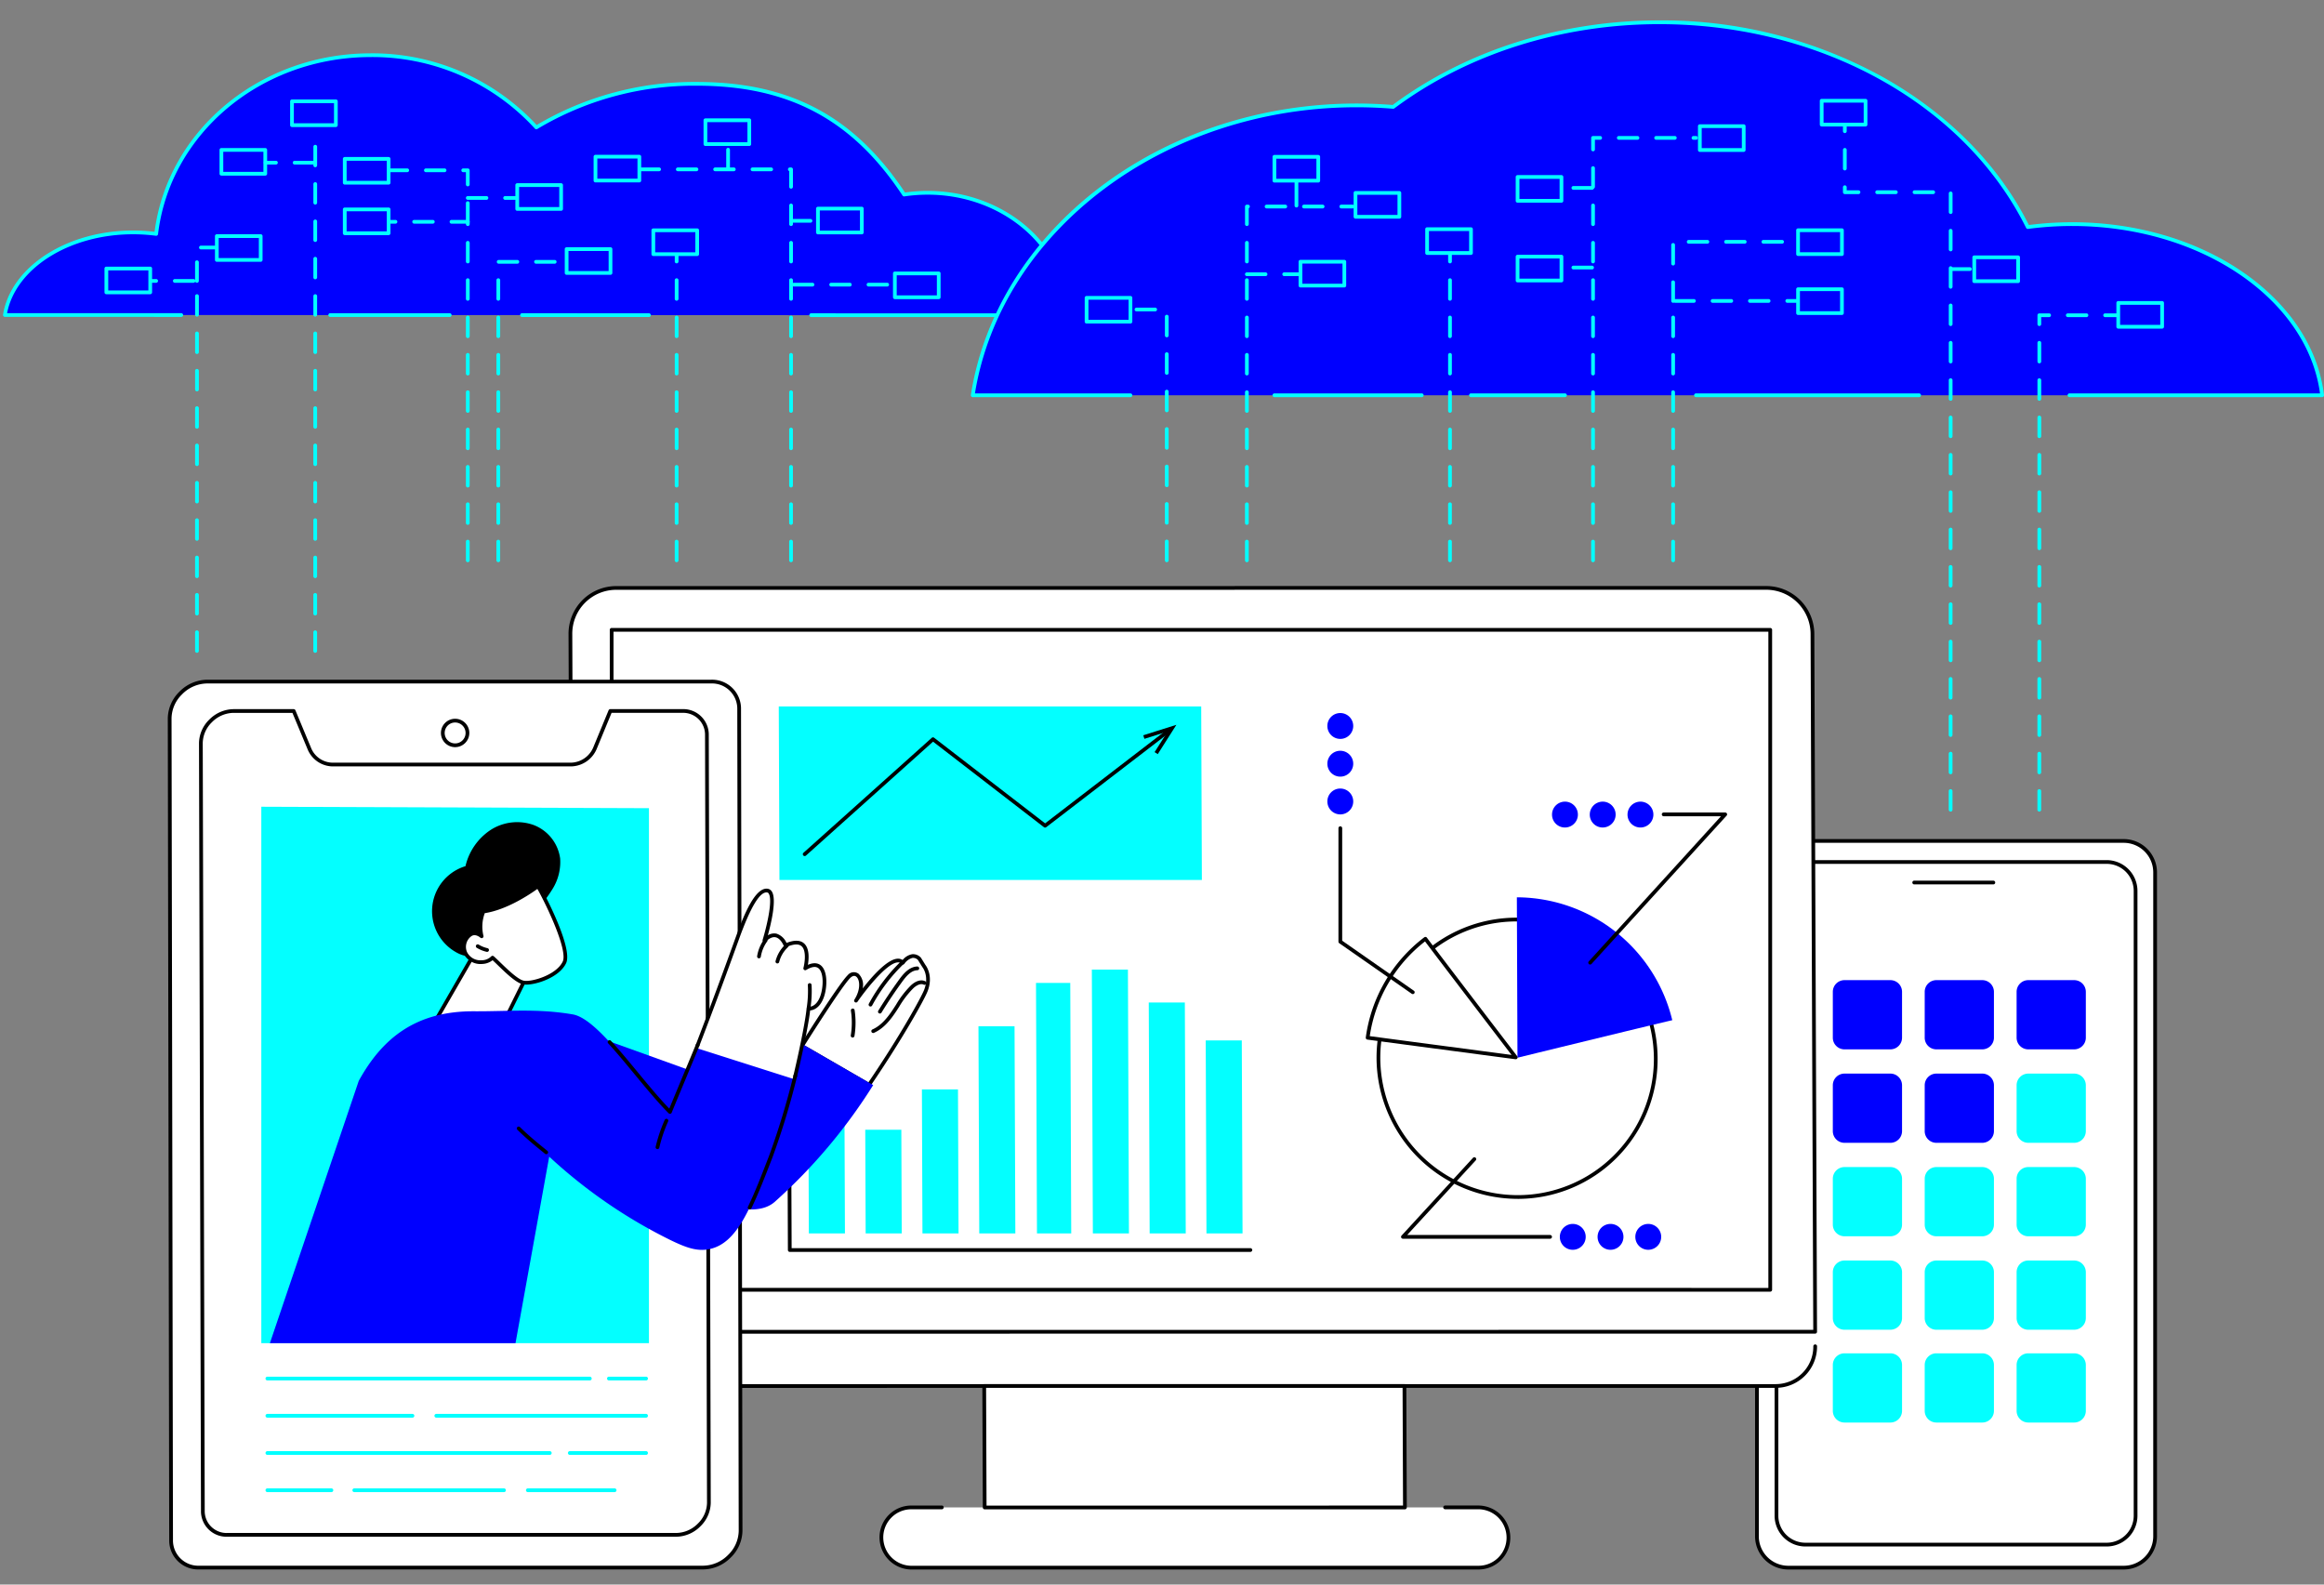 <svg xmlns="http://www.w3.org/2000/svg" xmlns:xlink="http://www.w3.org/1999/xlink" width="660" height="450" viewBox="0 0 660 450"><rect x="0" y="0" width="660" height="450" fill="#808080" stroke="none"/><defs><clipPath id="a"><rect width="659.143" height="439.931" fill="none"/></clipPath><clipPath id="c"><rect width="660" height="450"/></clipPath></defs><g id="b" clip-path="url(#c)"><g transform="translate(0.857 5.794)"><g clip-path="url(#a)"><path d="M948.121,645.758h95.25a8.941,8.941,0,0,0,8.916-8.915V448.3a8.941,8.941,0,0,0-8.916-8.915h-95.25a8.941,8.941,0,0,0-8.915,8.915v188.54a8.941,8.941,0,0,0,8.915,8.915" transform="translate(-441.103 -206.36)" fill="#fff"/><path d="M1042.9,645.818h-95.25a9.456,9.456,0,0,1-9.445-9.445V447.832a9.456,9.456,0,0,1,9.445-9.445h95.25a9.457,9.457,0,0,1,9.446,9.445v188.54a9.456,9.456,0,0,1-9.446,9.445m-95.25-206.37a8.394,8.394,0,0,0-8.385,8.385v188.54a8.394,8.394,0,0,0,8.385,8.385h95.25a8.394,8.394,0,0,0,8.385-8.385V447.832a8.394,8.394,0,0,0-8.385-8.385Z" transform="translate(-440.634 -205.891)"/><path d="M957.872,644.5h85.575a8.23,8.23,0,0,0,8.205-8.206V458.857a8.23,8.23,0,0,0-8.205-8.206H957.872a8.23,8.23,0,0,0-8.206,8.206V636.3a8.23,8.23,0,0,0,8.206,8.206" transform="translate(-446.015 -211.651)" fill="#fff"/><path d="M1042.977,644.565H957.4a8.745,8.745,0,0,1-8.736-8.735V458.387a8.746,8.746,0,0,1,8.736-8.736h85.575a8.746,8.746,0,0,1,8.736,8.736V635.83a8.746,8.746,0,0,1-8.736,8.735M957.4,450.712a7.684,7.684,0,0,0-7.675,7.675V635.83A7.684,7.684,0,0,0,957.4,643.5h85.575a7.684,7.684,0,0,0,7.675-7.675V458.387a7.684,7.684,0,0,0-7.675-7.675Z" transform="translate(-445.546 -211.181)"/><path d="M1045.426,461.708h-22.474a.53.53,0,1,1,0-1.061h22.474a.53.53,0,0,1,0,1.061" transform="translate(-480.186 -216.345)"/><path d="M996.188,533.576H983.144a3.318,3.318,0,0,1-3.308-3.308V517.224a3.318,3.318,0,0,1,3.308-3.308h13.044a3.317,3.317,0,0,1,3.308,3.308v13.044a3.318,3.318,0,0,1-3.308,3.308" transform="translate(-460.185 -241.363)" fill="blue"/><path d="M1045.392,533.576h-13.044a3.318,3.318,0,0,1-3.308-3.308V517.224a3.318,3.318,0,0,1,3.308-3.308h13.044a3.318,3.318,0,0,1,3.308,3.308v13.044a3.318,3.318,0,0,1-3.308,3.308" transform="translate(-483.294 -241.363)" fill="blue"/><path d="M1094.6,533.576h-13.044a3.318,3.318,0,0,1-3.308-3.308V517.224a3.318,3.318,0,0,1,3.308-3.308H1094.6a3.318,3.318,0,0,1,3.308,3.308v13.044a3.318,3.318,0,0,1-3.308,3.308" transform="translate(-506.403 -241.363)" fill="blue"/><path d="M996.188,583.622H983.144a3.318,3.318,0,0,1-3.308-3.308V567.27a3.318,3.318,0,0,1,3.308-3.308h13.044a3.317,3.317,0,0,1,3.308,3.308v13.044a3.317,3.317,0,0,1-3.308,3.308" transform="translate(-460.185 -264.868)" fill="blue"/><path d="M1045.392,583.622h-13.044a3.318,3.318,0,0,1-3.308-3.308V567.27a3.318,3.318,0,0,1,3.308-3.308h13.044a3.318,3.318,0,0,1,3.308,3.308v13.044a3.318,3.318,0,0,1-3.308,3.308" transform="translate(-483.294 -264.868)" fill="blue"/><path d="M1094.6,583.622h-13.044a3.318,3.318,0,0,1-3.308-3.308V567.27a3.318,3.318,0,0,1,3.308-3.308H1094.6a3.318,3.318,0,0,1,3.308,3.308v13.044a3.318,3.318,0,0,1-3.308,3.308" transform="translate(-506.403 -264.868)" fill="#03ffff"/><path d="M996.188,633.667H983.144a3.318,3.318,0,0,1-3.308-3.308V617.315a3.318,3.318,0,0,1,3.308-3.308h13.044a3.317,3.317,0,0,1,3.308,3.308v13.044a3.318,3.318,0,0,1-3.308,3.308" transform="translate(-460.185 -288.372)" fill="#03ffff"/><path d="M1045.392,633.667h-13.044a3.318,3.318,0,0,1-3.308-3.308V617.315a3.318,3.318,0,0,1,3.308-3.308h13.044a3.318,3.318,0,0,1,3.308,3.308v13.044a3.318,3.318,0,0,1-3.308,3.308" transform="translate(-483.294 -288.372)" fill="#03ffff"/><path d="M1094.6,633.667h-13.044a3.318,3.318,0,0,1-3.308-3.308V617.315a3.318,3.318,0,0,1,3.308-3.308H1094.6a3.318,3.318,0,0,1,3.308,3.308v13.044a3.318,3.318,0,0,1-3.308,3.308" transform="translate(-506.403 -288.372)" fill="#03ffff"/><path d="M996.188,683.713H983.144a3.318,3.318,0,0,1-3.308-3.308V667.361a3.318,3.318,0,0,1,3.308-3.308h13.044a3.317,3.317,0,0,1,3.308,3.308V680.4a3.317,3.317,0,0,1-3.308,3.308" transform="translate(-460.185 -311.876)" fill="#03ffff"/><path d="M1045.392,683.713h-13.044a3.318,3.318,0,0,1-3.308-3.308V667.361a3.318,3.318,0,0,1,3.308-3.308h13.044a3.318,3.318,0,0,1,3.308,3.308V680.4a3.318,3.318,0,0,1-3.308,3.308" transform="translate(-483.294 -311.876)" fill="#03ffff"/><path d="M1094.6,683.713h-13.044a3.318,3.318,0,0,1-3.308-3.308V667.361a3.318,3.318,0,0,1,3.308-3.308H1094.6a3.318,3.318,0,0,1,3.308,3.308V680.4a3.318,3.318,0,0,1-3.308,3.308" transform="translate(-506.403 -311.876)" fill="#03ffff"/><path d="M996.188,733.4H983.144a3.318,3.318,0,0,1-3.308-3.308V717.049a3.318,3.318,0,0,1,3.308-3.308h13.044a3.317,3.317,0,0,1,3.308,3.308v13.044a3.317,3.317,0,0,1-3.308,3.308" transform="translate(-460.185 -335.212)" fill="#03ffff"/><path d="M1045.392,733.4h-13.044a3.318,3.318,0,0,1-3.308-3.308V717.049a3.318,3.318,0,0,1,3.308-3.308h13.044a3.318,3.318,0,0,1,3.308,3.308v13.044a3.318,3.318,0,0,1-3.308,3.308" transform="translate(-483.294 -335.212)" fill="#03ffff"/><path d="M1094.6,733.4h-13.044a3.318,3.318,0,0,1-3.308-3.308V717.049a3.318,3.318,0,0,1,3.308-3.308H1094.6a3.318,3.318,0,0,1,3.308,3.308v13.044a3.318,3.318,0,0,1-3.308,3.308" transform="translate(-506.403 -335.212)" fill="#03ffff"/><path d="M307.1,712.6c1.235,1.621,3.153,5.008,9.354,5.008l330.281-.015a11.2,11.2,0,0,0,11.183-11.273l-.016-4.131-352.734.016s-.827,6.775,1.933,10.4" transform="translate(-143.269 -329.788)" fill="#fff"/><path d="M316.1,721.329a11.845,11.845,0,0,1-11.8-11.8.53.53,0,0,1,.528-.532h0a.53.53,0,0,1,.53.528,10.783,10.783,0,0,0,10.74,10.743l330.281-.015a10.667,10.667,0,0,0,10.653-10.741.53.53,0,0,1,.528-.532h0a.531.531,0,0,1,.53.528,11.728,11.728,0,0,1-11.713,11.805Z" transform="translate(-142.917 -332.976)"/><path d="M657.326,515.119l-352.734.016-.766-198.176a13,13,0,0,1,13-13.07l326.636-.015a13.119,13.119,0,0,1,13.1,13.069Z" transform="translate(-142.693 -142.716)" fill="#fff"/><path d="M304.123,515.2a.53.53,0,0,1-.53-.528l-.766-198.176a13.529,13.529,0,0,1,13.528-13.6l326.636-.015a13.665,13.665,0,0,1,13.629,13.6l.766,198.176a.531.531,0,0,1-.53.532ZM642.991,303.936l-326.636.015a12.468,12.468,0,0,0-12.467,12.537l.764,197.647,351.673-.016-.764-197.643a12.6,12.6,0,0,0-12.569-12.541" transform="translate(-142.224 -142.247)"/><path d="M654.476,513.816H325.447a.53.53,0,0,1-.53-.53V325.864a.53.53,0,0,1,.53-.53H654.476a.53.53,0,0,1,.53.53V513.286a.53.53,0,0,1-.53.53m-328.5-1.061H653.946V326.394H325.978Z" transform="translate(-152.599 -152.795)"/><path d="M487.524,796.247h-8.656a8.556,8.556,0,0,0,.066,17.111l160.991-.007a8.556,8.556,0,0,0-.066-17.111h-9.408Z" transform="translate(-220.906 -373.958)" fill="#fff"/><path d="M478.464,813.419a9.129,9.129,0,0,1-9.106-9.083,9.04,9.04,0,0,1,9.039-9.089h8.656a.53.53,0,1,1,0,1.061H478.4a7.98,7.98,0,0,0-7.979,8.024,8.066,8.066,0,0,0,8.045,8.027l160.991-.007a7.979,7.979,0,0,0,7.979-8.024,8.067,8.067,0,0,0-8.045-8.027h-9.408a.53.53,0,0,1,0-1.061h9.408a9.129,9.129,0,0,1,9.105,9.083,9.039,9.039,0,0,1-9.039,9.089Z" transform="translate(-220.437 -373.488)"/><path d="M644.762,731.245l.133,34.491-119.344.005-.132-34.491Z" transform="translate(-246.766 -343.433)" fill="#fff"/><path d="M525.081,765.8a.53.53,0,0,1-.53-.528l-.132-34.492a.53.53,0,0,1,.53-.532l119.343-.005a.53.53,0,0,1,.53.528l.132,34.492a.531.531,0,0,1-.53.532Zm.4-34.491.128,33.431,118.283-.006-.128-33.43Z" transform="translate(-246.296 -342.963)"/><path d="M815.27,520.867a39.379,39.379,0,1,1-39.532-39.393,39.206,39.206,0,0,1,39.532,39.393" transform="translate(-345.906 -226.127)" fill="#fff"/><path d="M775.573,560.324A40.147,40.147,0,0,1,735.511,520.4a39.737,39.737,0,0,1,39.758-39.929A40.145,40.145,0,0,1,815.33,520.4a39.737,39.737,0,0,1-39.757,39.929m-.3-78.79h0a38.677,38.677,0,0,0-38.7,38.864,39.084,39.084,0,0,0,39,38.865,38.677,38.677,0,0,0,38.7-38.864,39.084,39.084,0,0,0-39-38.865" transform="translate(-345.436 -225.657)"/><path d="M854.781,504.464a45.583,45.583,0,0,0-44.138-34.9l.176,45.555s36.633-8.962,43.962-10.656" transform="translate(-380.723 -220.534)" fill="blue"/><path d="M747.142,491.775a42.2,42.2,0,0,0-16.405,28.1c10.31,1.379,42.065,5.576,42.065,5.576s-21.452-28.029-25.66-33.674" transform="translate(-343.194 -230.965)" fill="#fff"/><path d="M772.333,525.51a.5.5,0,0,1-.069,0s-31.755-4.2-42.067-5.576a.53.53,0,0,1-.455-.6,42.948,42.948,0,0,1,16.612-28.452.53.53,0,0,1,.744.107c4.157,5.578,25.442,33.389,25.656,33.669a.53.53,0,0,1-.421.853m-41.466-6.561c9.51,1.27,34.372,4.558,40.268,5.337-3.789-4.952-20.278-26.512-24.567-32.235a41.9,41.9,0,0,0-15.7,26.9" transform="translate(-342.725 -230.495)"/><path d="M874.083,648.123a3.673,3.673,0,1,1,3.688,3.674,3.657,3.657,0,0,1-3.687-3.674" transform="translate(-410.518 -302.668)" fill="blue"/><path d="M853.871,648.124a3.673,3.673,0,1,1,3.688,3.674,3.657,3.657,0,0,1-3.687-3.674" transform="translate(-401.025 -302.669)" fill="blue"/><path d="M833.659,648.125a3.673,3.673,0,1,1,3.687,3.674,3.657,3.657,0,0,1-3.687-3.674" transform="translate(-391.532 -302.669)" fill="blue"/><path d="M749.166,631.906a.53.53,0,0,1-.39-.889l20.267-22.061a.531.531,0,1,1,.781.718l-19.451,21.172,40.585,0a.53.53,0,1,1,0,1.061Z" transform="translate(-351.601 -285.918)"/><path d="M420.563,589.456a.53.53,0,0,1-.53-.528l-.3-77.97a.531.531,0,0,1,.528-.532h0a.53.53,0,0,1,.53.528l.3,77.442,130.276-.006a.53.53,0,0,1,0,1.061Z" transform="translate(-197.129 -239.724)"/><path d="M441.579,601.019H431.331l-.212-54.807h10.248Z" transform="translate(-202.478 -256.531)" fill="#03ffff"/><path d="M472.081,623.475H461.833l-.114-29.448h10.248Z" transform="translate(-216.849 -278.988)" fill="#03ffff"/><path d="M502.458,613.325H492.21l-.158-40.907H502.3Z" transform="translate(-231.095 -268.839)" fill="#03ffff"/><path d="M532.812,597.45H522.564l-.228-58.832h10.248Z" transform="translate(-245.318 -252.965)" fill="#03ffff"/><path d="M563.156,586.549h-9.731l-.275-71.141h9.731Z" transform="translate(-259.79 -242.065)" fill="#03ffff"/><path d="M593.588,583.2H583.341l-.29-74.917H593.3Z" transform="translate(-273.833 -238.719)" fill="#03ffff"/><path d="M624.036,591.466H613.788l-.254-65.585h10.248Z" transform="translate(-288.15 -246.983)" fill="#03ffff"/><path d="M654.489,601.009H644.241L644.03,546.2h10.247Z" transform="translate(-302.472 -256.526)" fill="#03ffff"/><path d="M535.565,416.64l-119.97.006-.19-49.283,119.97-.006Z" transform="translate(-195.097 -172.531)" fill="#03ffff"/><path d="M428.817,415.616a.53.53,0,0,1-.354-.925L464.9,382.043a.531.531,0,0,1,.678-.025l31.514,24.31,34.593-26.578a.53.53,0,0,1,.646.841L497.41,407.418a.529.529,0,0,1-.647,0l-31.488-24.29-36.1,32.353a.527.527,0,0,1-.354.135" transform="translate(-201.147 -178.3)"/><path d="M614.714,385.519l-.9-.57,3.73-5.862-6.625,2.093-.32-1.011,9.4-2.971Z" transform="translate(-286.773 -177.153)"/><path d="M736.214,479.2a.527.527,0,0,1-.3-.1l-20.582-14.353a.532.532,0,0,1-.227-.435V432.086a.53.53,0,0,1,1.061,0v31.95l20.355,14.2a.53.53,0,0,1-.3.965" transform="translate(-335.851 -202.682)"/><path d="M712.847,411.318a3.673,3.673,0,1,1-3.674,3.687,3.656,3.656,0,0,1,3.674-3.687" transform="translate(-333.067 -193.178)" fill="blue"/><path d="M712.846,391.1a3.673,3.673,0,1,1-3.674,3.688,3.657,3.657,0,0,1,3.674-3.688" transform="translate(-333.066 -183.684)" fill="blue"/><path d="M712.845,370.893a3.673,3.673,0,1,1-3.674,3.688,3.657,3.657,0,0,1,3.674-3.687" transform="translate(-333.066 -174.192)" fill="blue"/><path d="M849.42,467.327a.53.53,0,0,1-.392-.887l37.55-41.222H870.3a.53.53,0,1,1,0-1.061h17.482a.53.53,0,0,1,.392.887l-38.359,42.109a.528.528,0,0,1-.392.173" transform="translate(-398.685 -199.208)"/><path d="M869.9,422a3.673,3.673,0,1,1,3.688,3.674A3.657,3.657,0,0,1,869.9,422" transform="translate(-408.553 -196.467)" fill="blue"/><path d="M849.688,422a3.673,3.673,0,1,1,3.688,3.674A3.657,3.657,0,0,1,849.688,422" transform="translate(-399.06 -196.468)" fill="blue"/><path d="M829.476,422a3.673,3.673,0,1,1,3.688,3.674A3.657,3.657,0,0,1,829.476,422" transform="translate(-389.568 -196.468)" fill="blue"/><path d="M229.978,92.461l72.686.016-.234-.113h.215c0-19.141-17.733-34.657-39.608-34.657a45.45,45.45,0,0,0-6.662.5c-14.9-22.562-33.764-31.446-58.965-31.446a87.532,87.532,0,0,0-45.487,12.38,63.014,63.014,0,0,0-47.04-20.51c-31.534,0-57.5,22.2-60.914,50.752a50.579,50.579,0,0,0-6.541-.429C18.637,68.952,3.136,79.243,1,92.408l50.1.012Z" transform="translate(-0.47 -8.749)" fill="blue"/><path d="M302.195,92.538l-72.686-.016a.53.53,0,0,1,0-1.061l72.124.016.01-.008c-.26-18.623-17.689-33.7-39.075-33.7a45.121,45.121,0,0,0-6.584.492.53.53,0,0,1-.52-.232c-14.258-21.583-32.307-31.208-58.523-31.208a86.81,86.81,0,0,0-45.211,12.3.531.531,0,0,1-.67-.1A62.521,62.521,0,0,0,104.415,18.69c-31,0-56.962,21.618-60.387,50.285a.531.531,0,0,1-.6.463,50.337,50.337,0,0,0-6.473-.424c-18.053,0-33.293,9.584-35.8,22.4l49.464.011a.53.53,0,1,1,0,1.061L.53,92.469a.531.531,0,0,1-.523-.615c2.211-13.626,18.1-23.9,36.953-23.9a51.339,51.339,0,0,1,6.08.367c3.742-28.937,30.027-50.69,61.374-50.69a63.618,63.618,0,0,1,47.14,20.359,87.939,87.939,0,0,1,45.386-12.23c26.5,0,44.775,9.688,59.221,31.4a46.03,46.03,0,0,1,6.4-.456c22.123,0,40.123,15.771,40.139,35.162a.53.53,0,0,1-.512.67" transform="translate(0 -8.28)" fill="#03ffff"/><path d="M208.677,157.853l-33.942-.008a.53.53,0,0,1,0-1.061l33.942.008a.53.53,0,0,1,0,1.061" transform="translate(-81.816 -73.634)" fill="#03ffff"/><path d="M313.493,157.877l-36.049-.008a.53.53,0,0,1,0-1.061l36.049.008a.53.53,0,1,1,0,1.061" transform="translate(-130.054 -73.646)" fill="#03ffff"/><path d="M383.624,190.84a.531.531,0,0,1-.53-.53v-5.3a.53.53,0,1,1,1.061,0v5.3a.53.53,0,0,1-.53.53m0-10.607a.531.531,0,0,1-.53-.53v-5.3a.53.53,0,1,1,1.061,0v5.3a.53.53,0,0,1-.53.53m0-10.607a.531.531,0,0,1-.53-.53v-5.3a.53.53,0,1,1,1.061,0v5.3a.53.53,0,0,1-.53.53m0-10.607a.531.531,0,0,1-.53-.53v-5.3a.53.53,0,1,1,1.061,0v5.3a.53.53,0,0,1-.53.53m0-10.607a.531.531,0,0,1-.53-.53v-5.3a.53.53,0,1,1,1.061,0v5.3a.53.53,0,0,1-.53.53m0-10.607a.531.531,0,0,1-.53-.53v-5.3a.53.53,0,1,1,1.061,0v5.3a.53.53,0,0,1-.53.53m0-10.607a.531.531,0,0,1-.53-.53v-5.3a.53.53,0,1,1,1.061,0v5.3a.53.53,0,0,1-.53.53m0-10.607a.531.531,0,0,1-.53-.53v-5.3a.53.53,0,1,1,1.061,0v5.3a.53.53,0,0,1-.53.53m0-10.607a.531.531,0,0,1-.53-.53v-5.3a.53.53,0,1,1,1.061,0v5.3a.53.53,0,0,1-.53.53m0-10.607a.531.531,0,0,1-.53-.53v-5.3a.53.53,0,1,1,1.061,0v5.3a.53.53,0,0,1-.53.53m0-10.607a.531.531,0,0,1-.53-.53V79.782a.53.53,0,0,1,.183-1.028h.347a.53.53,0,0,1,.53.53V84.24a.53.53,0,0,1-.53.53m-5.651-4.956h-5.3a.53.53,0,0,1,0-1.061h5.3a.53.53,0,0,1,0,1.061m-10.607,0h-5.3a.53.53,0,0,1,0-1.061h5.3a.53.53,0,1,1,0,1.061m-10.607,0h-5.3a.53.53,0,0,1,0-1.061h5.3a.53.53,0,0,1,0,1.061m-10.607,0h-5.3a.53.53,0,1,1,0-1.061h5.3a.53.53,0,0,1,0,1.061" transform="translate(-159.833 -36.987)" fill="#03ffff"/><path d="M449.506,141.554h-5.3a.53.53,0,0,1,0-1.061h5.3a.53.53,0,0,1,0,1.061m-10.607,0h-5.3a.53.53,0,0,1,0-1.061h5.3a.53.53,0,1,1,0,1.061m-10.607,0h-5.3a.53.53,0,1,1,0-1.061h5.3a.53.53,0,0,1,0,1.061" transform="translate(-198.41 -65.983)" fill="#03ffff"/><path d="M360.228,212.424a.53.53,0,0,1-.53-.53v-5.3a.53.53,0,1,1,1.061,0v5.3a.53.53,0,0,1-.53.53m0-10.607a.53.53,0,0,1-.53-.53v-5.3a.53.53,0,1,1,1.061,0v5.3a.53.53,0,0,1-.53.53m0-10.607a.53.53,0,0,1-.53-.53v-5.3a.53.53,0,1,1,1.061,0v5.3a.53.53,0,0,1-.53.53m0-10.607a.53.53,0,0,1-.53-.53v-5.3a.53.53,0,0,1,1.061,0v5.3a.53.53,0,0,1-.53.53m0-10.607a.53.53,0,0,1-.53-.53v-5.3a.53.53,0,0,1,1.061,0v5.3a.53.53,0,0,1-.53.53m0-10.607a.53.53,0,0,1-.53-.53v-5.3a.53.53,0,1,1,1.061,0v5.3a.53.53,0,0,1-.53.53m0-10.607a.53.53,0,0,1-.53-.53v-5.3a.53.53,0,1,1,1.061,0v5.3a.53.53,0,0,1-.53.53m0-10.607a.53.53,0,0,1-.53-.53v-5.3a.53.53,0,0,1,1.061,0v5.3a.53.53,0,0,1-.53.53m0-10.607a.53.53,0,0,1-.53-.53v-1.8a.53.53,0,0,1,1.061,0v1.8a.53.53,0,0,1-.53.53" transform="translate(-168.934 -58.572)" fill="#03ffff"/><path d="M166.7,210.881a.53.53,0,0,1-.53-.53v-5.3a.53.53,0,1,1,1.061,0v5.3a.53.53,0,0,1-.53.53m0-10.607a.53.53,0,0,1-.53-.53v-5.3a.53.53,0,1,1,1.061,0v5.3a.53.53,0,0,1-.53.53m0-10.607a.53.53,0,0,1-.53-.53v-5.3a.53.53,0,0,1,1.061,0v5.3a.53.53,0,0,1-.53.53m0-10.607a.53.53,0,0,1-.53-.53v-5.3a.53.53,0,0,1,1.061,0v5.3a.53.53,0,0,1-.53.53m0-10.607a.53.53,0,0,1-.53-.53v-5.3a.53.53,0,0,1,1.061,0v5.3a.53.53,0,0,1-.53.53m0-10.607a.53.53,0,0,1-.53-.53v-5.3a.53.53,0,1,1,1.061,0v5.3a.53.53,0,0,1-.53.53m0-10.607a.53.53,0,0,1-.53-.53v-5.3a.53.53,0,1,1,1.061,0v5.3a.53.53,0,0,1-.53.53m0-10.607a.53.53,0,0,1-.53-.53v-5.3a.53.53,0,0,1,1.061,0v5.3a.53.53,0,0,1-.53.53m0-10.607a.53.53,0,0,1-.53-.53v-5.3a.53.53,0,1,1,1.061,0v5.3a.53.53,0,0,1-.53.53m0-10.607a.53.53,0,0,1-.53-.53v-5.3a.53.53,0,1,1,1.061,0v5.3a.53.53,0,0,1-.53.53m0-10.607a.53.53,0,0,1-.53-.53v-5.3a.53.53,0,1,1,1.061,0v5.3a.53.53,0,0,1-.53.53m0-10.607a.53.53,0,0,1-.53-.53v-5.3a.53.53,0,1,1,1.061,0v5.3a.53.53,0,0,1-.53.53m0-10.607a.53.53,0,0,1-.53-.53v-5.3a.53.53,0,1,1,1.061,0v5.3a.53.53,0,0,1-.53.53m0-10.607a.53.53,0,0,1-.53-.53v-5.3a.53.53,0,1,1,1.061,0v5.3a.53.53,0,0,1-.53.53" transform="translate(-78.041 -31.292)" fill="#03ffff"/><path d="M228.733,204.03a.53.53,0,0,1-.53-.53v-5.3a.53.53,0,1,1,1.061,0v5.3a.53.53,0,0,1-.53.53m0-10.607a.53.53,0,0,1-.53-.53v-5.3a.53.53,0,1,1,1.061,0v5.3a.53.53,0,0,1-.53.53m0-10.607a.53.53,0,0,1-.53-.53v-5.3a.53.53,0,0,1,1.061,0v5.3a.53.53,0,0,1-.53.53m0-10.607a.53.53,0,0,1-.53-.53v-5.3a.53.53,0,0,1,1.061,0v5.3a.53.53,0,0,1-.53.53m0-10.607a.53.53,0,0,1-.53-.53v-5.3a.53.53,0,0,1,1.061,0v5.3a.53.53,0,0,1-.53.53m0-10.607a.53.53,0,0,1-.53-.53v-5.3a.53.53,0,1,1,1.061,0v5.3a.53.53,0,0,1-.53.53m0-10.607a.53.53,0,0,1-.53-.53v-5.3a.53.53,0,1,1,1.061,0v5.3a.53.53,0,0,1-.53.53m0-10.607a.53.53,0,0,1-.53-.53v-5.3a.53.53,0,0,1,1.061,0v5.3a.53.53,0,0,1-.53.53m0-10.607a.53.53,0,0,1-.53-.53v-5.3a.53.53,0,1,1,1.061,0v5.3a.53.53,0,0,1-.53.53m0-10.607a.53.53,0,0,1-.53-.53V107.9h-4.1a.53.53,0,1,1,0-1.061h4.635a.53.53,0,0,1,.53.53v.668a.53.53,0,0,1-.53.53m-9.939-.668h-5.3a.53.53,0,1,1,0-1.061h5.3a.53.53,0,1,1,0,1.061m-10.607,0h-1.661a.53.53,0,1,1,0-1.061h1.661a.53.53,0,1,1,0,1.061" transform="translate(-96.747 -50.177)" fill="#03ffff"/><path d="M264.739,214.1a.53.53,0,0,1-.53-.53v-5.3a.53.53,0,1,1,1.061,0v5.3a.53.53,0,0,1-.53.53m0-10.607a.53.53,0,0,1-.53-.53v-5.3a.53.53,0,0,1,1.061,0v5.3a.53.53,0,0,1-.53.53m0-10.606a.531.531,0,0,1-.53-.53v-5.3a.53.53,0,0,1,1.061,0v5.3a.53.53,0,0,1-.53.53m0-10.607a.531.531,0,0,1-.53-.53v-5.3a.53.53,0,0,1,1.061,0v5.3a.53.53,0,0,1-.53.53m0-10.607a.531.531,0,0,1-.53-.53v-5.3a.53.53,0,0,1,1.061,0v5.3a.53.53,0,0,1-.53.53m0-10.607a.531.531,0,0,1-.53-.53v-5.3a.53.53,0,1,1,1.061,0v5.3a.53.53,0,0,1-.53.53m0-10.607a.531.531,0,0,1-.53-.53v-5.3a.53.53,0,0,1,1.061,0v5.3a.53.53,0,0,1-.53.53m0-10.607a.53.53,0,0,1-.53-.53v-5.3a.53.53,0,1,1,1.061,0v5.3a.53.53,0,0,1-.53.53m16.01-10.507h-5.3a.53.53,0,0,1,0-1.061h5.3a.53.53,0,0,1,0,1.061m-10.607,0h-5.3a.53.53,0,1,1,0-1.061h5.3a.53.53,0,1,1,0,1.061" transform="translate(-124.087 -60.251)" fill="#03ffff"/><path d="M91.866,244.636a.53.53,0,0,1-.53-.53v-5.3a.53.53,0,1,1,1.061,0v5.3a.53.53,0,0,1-.53.53m0-10.607a.53.53,0,0,1-.53-.53v-5.3a.53.53,0,1,1,1.061,0v5.3a.53.53,0,0,1-.53.53m0-10.607a.53.53,0,0,1-.53-.53v-5.3a.53.53,0,0,1,1.061,0v5.3a.53.53,0,0,1-.53.53m0-10.607a.53.53,0,0,1-.53-.53v-5.3a.53.53,0,0,1,1.061,0v5.3a.53.53,0,0,1-.53.53m0-10.607a.53.53,0,0,1-.53-.53v-5.3a.53.53,0,0,1,1.061,0v5.3a.53.53,0,0,1-.53.53m0-10.607a.53.53,0,0,1-.53-.53v-5.3a.53.53,0,0,1,1.061,0v5.3a.53.53,0,0,1-.53.53m0-10.607a.53.53,0,0,1-.53-.53v-5.3a.53.53,0,0,1,1.061,0v5.3a.53.53,0,0,1-.53.53m0-10.607a.53.53,0,0,1-.53-.53v-5.3a.53.53,0,1,1,1.061,0v5.3a.53.53,0,0,1-.53.53m0-10.607a.53.53,0,0,1-.53-.53v-5.3a.53.53,0,1,1,1.061,0v5.3a.53.53,0,0,1-.53.53m0-10.607a.53.53,0,0,1-.53-.53v-5.3a.53.53,0,1,1,1.061,0v5.3a.53.53,0,0,1-.53.53m-.993-9.614h-5.3a.53.53,0,0,1,0-1.061h5.3a.53.53,0,0,1,0,1.061m-10.607,0h-1.4a.53.53,0,0,1,0-1.061h1.4a.53.53,0,0,1,0,1.061" transform="translate(-36.791 -65.047)" fill="#03ffff"/><path d="M67.325,139.692H54.867a.53.53,0,0,1-.53-.53v-6.77a.53.53,0,0,1,.53-.53H67.325a.53.53,0,0,1,.53.53v6.77a.53.53,0,0,1-.53.53M55.4,138.631h11.4v-5.71H55.4Z" transform="translate(-25.52 -61.929)" fill="#03ffff"/><path d="M126.48,122.33H114.022a.531.531,0,0,1-.53-.53v-6.77a.531.531,0,0,1,.53-.53H126.48a.531.531,0,0,1,.53.53v6.77a.531.531,0,0,1-.53.53m-11.927-1.061h11.4v-5.71h-11.4Z" transform="translate(-53.302 -53.775)" fill="#03ffff"/><path d="M166.729,50.16H154.271a.531.531,0,0,1-.53-.53v-6.77a.531.531,0,0,1,.53-.53h12.458a.531.531,0,0,1,.53.53v6.77a.531.531,0,0,1-.53.53M154.8,49.1h11.4V43.39H154.8Z" transform="translate(-72.205 -19.88)" fill="#03ffff"/><path d="M194.984,108.032H182.526a.53.53,0,0,1-.53-.53v-6.77a.531.531,0,0,1,.53-.53h12.458a.531.531,0,0,1,.53.53v6.77a.53.53,0,0,1-.53.53m-11.927-1.061h11.4v-5.71h-11.4Z" transform="translate(-85.475 -47.06)" fill="#03ffff"/><path d="M194.984,80.981H182.526a.531.531,0,0,1-.53-.53V73.68a.531.531,0,0,1,.53-.53h12.458a.531.531,0,0,1,.53.53v6.77a.531.531,0,0,1-.53.53M183.057,79.92h11.4v-5.71h-11.4Z" transform="translate(-85.475 -34.355)" fill="#03ffff"/><path d="M128.927,76.174H116.469a.53.53,0,0,1-.53-.53v-6.77a.53.53,0,0,1,.53-.53h12.457a.53.53,0,0,1,.53.53v6.77a.53.53,0,0,1-.53.53M117,75.113h11.4V69.4H117Z" transform="translate(-54.451 -32.098)" fill="#03ffff"/><path d="M287.349,95.021H274.891a.53.53,0,0,1-.53-.53V87.719a.53.53,0,0,1,.53-.53h12.457a.531.531,0,0,1,.53.53V94.49a.531.531,0,0,1-.53.53M275.422,93.96h11.4V88.25h-11.4Z" transform="translate(-128.855 -40.949)" fill="#03ffff"/><path d="M388.114,60.3H375.656a.53.53,0,0,1-.53-.53V53a.53.53,0,0,1,.53-.53h12.458a.53.53,0,0,1,.53.53v6.77a.53.53,0,0,1-.53.53m-11.927-1.061h11.4v-5.71h-11.4Z" transform="translate(-176.18 -24.641)" fill="#03ffff"/><path d="M448.37,107.616H435.912a.53.53,0,0,1-.53-.53v-6.77a.53.53,0,0,1,.53-.53H448.37a.53.53,0,0,1,.53.53v6.77a.53.53,0,0,1-.53.53m-11.927-1.061h11.4v-5.71h-11.4Z" transform="translate(-204.479 -46.865)" fill="#03ffff"/><path d="M489.555,142.315H477.1a.53.53,0,0,1-.53-.53v-6.77a.53.53,0,0,1,.53-.53h12.457a.53.53,0,0,1,.53.53v6.77a.53.53,0,0,1-.53.53m-11.927-1.061h11.4v-5.71h-11.4Z" transform="translate(-223.822 -63.161)" fill="#03ffff"/><path d="M313.793,129.3H301.335a.53.53,0,0,1-.53-.53V122a.53.53,0,0,1,.53-.53h12.457a.53.53,0,0,1,.53.53v6.77a.53.53,0,0,1-.53.53m-11.927-1.061h11.4v-5.71h-11.4Z" transform="translate(-141.275 -57.05)" fill="#03ffff"/><path d="M360.221,119.227H347.763a.53.53,0,0,1-.53-.53v-6.77a.53.53,0,0,1,.53-.53h12.457a.53.53,0,0,1,.53.53v6.77a.53.53,0,0,1-.53.53m-11.927-1.061h11.4v-5.71h-11.4Z" transform="translate(-163.08 -52.318)" fill="#03ffff"/><path d="M329.242,79.812H316.784a.53.53,0,0,1-.53-.53V72.51a.53.53,0,0,1,.53-.53h12.457a.53.53,0,0,1,.53.53v6.771a.53.53,0,0,1-.53.53m-11.927-1.061h11.4v-5.71h-11.4Z" transform="translate(-148.53 -33.806)" fill="#03ffff"/><path d="M387.8,74.608a.53.53,0,0,1-.53-.53v-5.3a.53.53,0,1,1,1.061,0v5.3a.53.53,0,0,1-.53.53" transform="translate(-181.885 -32.051)" fill="#03ffff"/><path d="M427.213,107.39h-5.3a.53.53,0,0,1,0-1.061h5.3a.53.53,0,0,1,0,1.061" transform="translate(-197.903 -49.938)" fill="#03ffff"/><path d="M103.377,131.166a.53.53,0,0,1-.53-.53v-5.3a.53.53,0,0,1,1.061,0v5.3a.53.53,0,0,1-.53.53m5.145-9.478h-4.017a.53.53,0,0,1,0-1.061h4.017a.53.53,0,0,1,0,1.061" transform="translate(-48.303 -56.653)" fill="#03ffff"/><path d="M153.685,76.241h-5.3a.53.53,0,0,1,0-1.061h5.3a.53.53,0,1,1,0,1.061m-10.607,0h-2.933a.53.53,0,1,1,0-1.061h2.933a.53.53,0,1,1,0,1.061" transform="translate(-65.57 -35.309)" fill="#03ffff"/><path d="M228.733,94.949a.531.531,0,0,1-.53-.53v-5.3a.53.53,0,1,1,1.061,0v5.3a.53.53,0,0,1-.53.53m0-10.607a.531.531,0,0,1-.53-.53V80.326h-.756a.53.53,0,1,1,0-1.061h1.286a.53.53,0,0,1,.53.53v4.017a.53.53,0,0,1-.53.53m-6.59-4.017h-5.3a.53.53,0,0,1,0-1.061h5.3a.53.53,0,1,1,0,1.061m-10.607,0h-5.01a.53.53,0,1,1,0-1.061h5.01a.53.53,0,0,1,0,1.061" transform="translate(-96.748 -37.227)" fill="#03ffff"/><path d="M261.939,95.135h-2.934a.53.53,0,0,1,0-1.061h2.934a.53.53,0,1,1,0,1.061m-8.237,0h-5.3a.53.53,0,1,1,0-1.061h5.3a.53.53,0,0,1,0,1.061" transform="translate(-116.412 -44.182)" fill="#03ffff"/><path d="M830.737,106.925h71.754c-3.273-27.21-33.8-48.6-70.98-48.6a95.147,95.147,0,0,0-12.615.834C801.967,25.029,761.5,1,714.26,1c-29.054,0-55.546,9.092-75.578,24.029-3.426-.278-6.9-.426-10.406-.426-55.682,0-101.786,35.909-109,82.321H830.737Z" transform="translate(-243.879 -0.47)" fill="blue"/><path d="M902.022,106.985H830.268a.53.53,0,1,1,0-1.061h71.152c-1.74-12.841-9.7-24.731-22.474-33.539-13.1-9.03-30.108-14-47.9-14a94.957,94.957,0,0,0-12.545.829.529.529,0,0,1-.546-.289c-17.437-35.149-58.322-57.86-104.161-57.86-27.843,0-54.57,8.5-75.261,23.924a.521.521,0,0,1-.36.1c-3.475-.282-6.961-.424-10.363-.424-54.344,0-100.812,34.891-108.382,81.261H563.59a.53.53,0,0,1,0,1.061H518.8a.53.53,0,0,1-.524-.612c3.534-22.723,16.507-43.643,36.531-58.905,20.19-15.39,46.114-23.864,73-23.864,3.366,0,6.813.138,10.25.413C658.906,8.527,685.793,0,713.791,0a129.827,129.827,0,0,1,63.945,16.349c18.33,10.38,32.5,24.816,41,41.76a95.912,95.912,0,0,1,12.31-.79c18.007,0,35.234,5.04,48.505,14.192,13.224,9.118,21.392,21.505,23,34.879a.53.53,0,0,1-.527.594" transform="translate(-243.409)" fill="#03ffff"/><path d="M969.462,200.788H906.1a.53.53,0,0,1,0-1.061h63.362a.53.53,0,0,1,0,1.061" transform="translate(-425.306 -93.803)" fill="#03ffff"/><path d="M812.3,200.788H785.6a.53.53,0,1,1,0-1.061H812.3a.53.53,0,0,1,0,1.061" transform="translate(-368.714 -93.803)" fill="#03ffff"/><path d="M722.194,200.788H680.347a.53.53,0,1,1,0-1.061h41.846a.53.53,0,0,1,0,1.061" transform="translate(-319.28 -93.803)" fill="#03ffff"/><path d="M1089.931,298.361a.53.53,0,0,1-.53-.53v-5.3a.53.53,0,1,1,1.061,0v5.3a.53.53,0,0,1-.53.53m0-10.607a.53.53,0,0,1-.53-.53v-5.3a.53.53,0,1,1,1.061,0v5.3a.53.53,0,0,1-.53.53m0-10.607a.53.53,0,0,1-.53-.53v-5.3a.53.53,0,1,1,1.061,0v5.3a.53.53,0,0,1-.53.53m0-10.607a.53.53,0,0,1-.53-.53v-5.3a.53.53,0,1,1,1.061,0v5.3a.53.53,0,0,1-.53.53m0-10.607a.53.53,0,0,1-.53-.53v-5.3a.53.53,0,1,1,1.061,0v5.3a.53.53,0,0,1-.53.53m0-10.607a.53.53,0,0,1-.53-.53v-5.3a.53.53,0,1,1,1.061,0v5.3a.53.53,0,0,1-.53.53m0-10.607a.53.53,0,0,1-.53-.53v-5.3a.53.53,0,1,1,1.061,0v5.3a.53.53,0,0,1-.53.53m0-10.607a.53.53,0,0,1-.53-.53v-5.3a.53.53,0,1,1,1.061,0v5.3a.53.53,0,0,1-.53.53m0-10.607a.53.53,0,0,1-.53-.53v-5.3a.53.53,0,1,1,1.061,0v5.3a.53.53,0,0,1-.53.53m0-10.607a.53.53,0,0,1-.53-.53v-5.3a.53.53,0,1,1,1.061,0v5.3a.53.53,0,0,1-.53.53m0-10.607a.53.53,0,0,1-.53-.53v-5.3a.53.53,0,1,1,1.061,0v5.3a.53.53,0,0,1-.53.53m0-10.607a.53.53,0,0,1-.53-.53v-5.3a.53.53,0,1,1,1.061,0v5.3a.53.53,0,0,1-.53.53m0-10.607a.53.53,0,0,1-.53-.53v-5.3a.53.53,0,1,1,1.061,0v5.3a.53.53,0,0,1-.53.53m0-10.607a.53.53,0,0,1-.53-.53v-2.529a.53.53,0,0,1,.53-.53h2.774a.53.53,0,1,1,0,1.061h-2.244v2a.53.53,0,0,1-.53.53m21.936-2.529h-3.251a.53.53,0,1,1,0-1.061h3.251a.53.53,0,0,1,0,1.061m-8.554,0h-5.3a.53.53,0,0,1,0-1.061h5.3a.53.53,0,0,1,0,1.061" transform="translate(-511.643 -73.68)" fill="#03ffff"/><path d="M1015.822,250.637a.53.53,0,0,1-.53-.53v-5.3a.53.53,0,0,1,1.061,0v5.3a.53.53,0,0,1-.53.53m0-10.607a.53.53,0,0,1-.53-.53v-5.3a.53.53,0,0,1,1.061,0v5.3a.53.53,0,0,1-.53.53m0-10.607a.53.53,0,0,1-.53-.53v-5.3a.53.53,0,0,1,1.061,0v5.3a.53.53,0,0,1-.53.53m0-10.607a.53.53,0,0,1-.53-.53v-5.3a.53.53,0,1,1,1.061,0v5.3a.53.53,0,0,1-.53.53m0-10.607a.53.53,0,0,1-.53-.53v-5.3a.53.53,0,1,1,1.061,0v5.3a.53.53,0,0,1-.53.53m0-10.607a.53.53,0,0,1-.53-.53v-5.3a.53.53,0,1,1,1.061,0v5.3a.53.53,0,0,1-.53.53m0-10.607a.53.53,0,0,1-.53-.53v-5.3a.53.53,0,0,1,1.061,0v5.3a.53.53,0,0,1-.53.53m0-10.607a.53.53,0,0,1-.53-.53v-5.3a.53.53,0,0,1,1.061,0v5.3a.53.53,0,0,1-.53.53m0-10.607a.53.53,0,0,1-.53-.53v-5.3a.53.53,0,0,1,1.061,0v5.3a.53.53,0,0,1-.53.53m0-10.607a.53.53,0,0,1-.53-.53v-5.3a.53.53,0,0,1,1.061,0v5.3a.53.53,0,0,1-.53.53m0-10.607a.53.53,0,0,1-.53-.53v-5.3a.53.53,0,0,1,1.061,0v5.3a.53.53,0,0,1-.53.53m0-10.607a.53.53,0,0,1-.53-.53v-5.3a.53.53,0,0,1,1.061,0v5.3a.53.53,0,0,1-.53.53m0-10.607a.53.53,0,0,1-.53-.53v-5.3a.53.53,0,0,1,1.061,0v5.3a.53.53,0,0,1-.53.53m0-10.607a.53.53,0,0,1-.53-.53v-5.3a.53.53,0,0,1,1.061,0v5.3a.53.53,0,0,1-.53.53m0-10.607a.53.53,0,0,1-.53-.53v-5.3a.53.53,0,0,1,1.061,0v5.3a.53.53,0,0,1-.53.53m0-10.607a.53.53,0,0,1-.53-.53V85.7a.53.53,0,0,1,1.061,0V91a.53.53,0,0,1-.53.53m0-10.607a.53.53,0,0,1-.53-.53v-5.3a.53.53,0,0,1,1.061,0v5.3a.53.53,0,0,1-.53.53m-4.964-5.643h-5.3a.53.53,0,0,1,0-1.061h5.3a.53.53,0,0,1,0,1.061m-10.607,0h-5.3a.53.53,0,0,1,0-1.061h5.3a.53.53,0,0,1,0,1.061m-10.607,0h-3.883a.53.53,0,0,1-.53-.53v-1.42a.53.53,0,1,1,1.061,0v.89h3.352a.53.53,0,0,1,0,1.061m-3.883-6.724a.53.53,0,0,1-.53-.53v-5.3a.53.53,0,1,1,1.061,0v5.3a.53.53,0,0,1-.53.53m0-10.607a.53.53,0,0,1-.53-.53V55.8a.53.53,0,1,1,1.061,0v1.626a.53.53,0,0,1-.53.53" transform="translate(-462.719 -25.956)" fill="#03ffff"/><path d="M893.846,223.936a.53.53,0,0,1-.53-.53v-5.3a.53.53,0,1,1,1.061,0v5.3a.53.53,0,0,1-.53.53m0-10.607a.53.53,0,0,1-.53-.53v-5.3a.53.53,0,1,1,1.061,0v5.3a.53.53,0,0,1-.53.53m0-10.607a.53.53,0,0,1-.53-.53v-5.3a.53.53,0,0,1,1.061,0v5.3a.53.53,0,0,1-.53.53m0-10.607a.53.53,0,0,1-.53-.53v-5.3a.53.53,0,1,1,1.061,0v5.3a.53.53,0,0,1-.53.53m0-10.607a.53.53,0,0,1-.53-.53v-5.3a.53.53,0,1,1,1.061,0v5.3a.53.53,0,0,1-.53.53m0-10.607a.53.53,0,0,1-.53-.53v-5.3a.53.53,0,1,1,1.061,0v5.3a.53.53,0,0,1-.53.53m0-10.607a.53.53,0,0,1-.53-.53v-5.3a.53.53,0,1,1,1.061,0v5.3a.53.53,0,0,1-.53.53m34.935-10.011h-2.518a.53.53,0,1,1,0-1.061h2.518a.53.53,0,0,1,0,1.061m-7.822,0h-5.3a.53.53,0,0,1,0-1.061h5.3a.53.53,0,1,1,0,1.061m-10.607,0h-5.3a.53.53,0,0,1,0-1.061h5.3a.53.53,0,1,1,0,1.061m-10.607,0h-5.3a.53.53,0,1,1,0-1.061h5.3a.53.53,0,0,1,0,1.061" transform="translate(-419.55 -70.083)" fill="#03ffff"/><path d="M850.952,182.926a.53.53,0,0,1-.53-.53v-5.3a.53.53,0,1,1,1.061,0v5.3a.53.53,0,0,1-.53.53m0-10.607a.53.53,0,0,1-.53-.53v-5.3a.53.53,0,1,1,1.061,0v5.3a.53.53,0,0,1-.53.53m0-10.607a.53.53,0,0,1-.53-.53v-5.3a.53.53,0,1,1,1.061,0v5.3a.53.53,0,0,1-.53.53m0-10.607a.53.53,0,0,1-.53-.53v-5.3a.53.53,0,1,1,1.061,0v5.3a.53.53,0,0,1-.53.53m0-10.607a.53.53,0,0,1-.53-.53v-5.3a.53.53,0,1,1,1.061,0v5.3a.53.53,0,0,1-.53.53m0-10.607a.53.53,0,0,1-.53-.53v-5.3a.53.53,0,1,1,1.061,0v5.3a.53.53,0,0,1-.53.53m0-10.607a.53.53,0,0,1-.53-.53v-5.3a.53.53,0,1,1,1.061,0v5.3a.53.53,0,0,1-.53.53m0-10.607a.53.53,0,0,1-.53-.53v-5.3a.53.53,0,1,1,1.061,0v5.3a.53.53,0,0,1-.53.53m0-10.607a.53.53,0,0,1-.53-.53v-5.3a.53.53,0,1,1,1.061,0v5.3a.53.53,0,0,1-.53.53m0-10.607a.53.53,0,0,1-.53-.53v-5.3a.53.53,0,1,1,1.061,0v5.3a.53.53,0,0,1-.53.53m0-10.607a.53.53,0,0,1-.53-.53v-5.3a.53.53,0,1,1,1.061,0v5.3a.53.53,0,0,1-.53.53m0-10.607a.53.53,0,0,1-.53-.53V62.433a.53.53,0,0,1,.53-.53h2.017a.53.53,0,0,1,0,1.061h-1.487v2.756a.53.53,0,0,1-.53.53M880.2,62.964h-.713a.53.53,0,1,1,0-1.061h.713a.53.53,0,1,1,0,1.061m-6.017,0h-5.3a.53.53,0,0,1,0-1.061h5.3a.53.53,0,1,1,0,1.061m-10.607,0h-5.3a.53.53,0,0,1,0-1.061h5.3a.53.53,0,0,1,0,1.061" transform="translate(-399.405 -29.073)" fill="#03ffff"/><path d="M615.079,226.094a.53.53,0,0,1-.53-.53V220.22a.53.53,0,1,1,1.061,0v5.344a.53.53,0,0,1-.53.53m0-10.666a.53.53,0,0,1-.53-.53v-5.32a.53.53,0,1,1,1.061,0v5.32a.53.53,0,0,1-.53.53m0-10.639a.53.53,0,0,1-.53-.53v-5.319a.53.53,0,1,1,1.061,0v5.319a.53.53,0,0,1-.53.53m0-10.638a.53.53,0,0,1-.53-.53V188.3a.53.53,0,1,1,1.061,0v5.317a.53.53,0,0,1-.53.53m0-10.635a.53.53,0,0,1-.53-.53v-5.319a.53.53,0,1,1,1.061,0v5.319a.531.531,0,0,1-.53.53m0-10.639a.53.53,0,0,1-.53-.53v-5.32a.53.53,0,1,1,1.061,0v5.32a.531.531,0,0,1-.53.53m0-10.64a.53.53,0,0,1-.53-.53v-5.331a.53.53,0,1,1,1.061,0v5.331a.531.531,0,0,1-.53.53m-3.3-7.357h-5.3a.53.53,0,1,1,0-1.061h5.3a.53.53,0,0,1,0,1.061" transform="translate(-284.586 -72.241)" fill="#03ffff"/><path d="M665.59,200.193a.53.53,0,0,1-.53-.53v-5.3a.53.53,0,0,1,1.061,0v5.3a.531.531,0,0,1-.53.53m0-10.607a.53.53,0,0,1-.53-.53v-5.3a.53.53,0,0,1,1.061,0v5.3a.531.531,0,0,1-.53.53m0-10.607a.53.53,0,0,1-.53-.53v-5.3a.53.53,0,0,1,1.061,0v5.3a.531.531,0,0,1-.53.53m0-10.607a.53.53,0,0,1-.53-.53v-5.3a.53.53,0,0,1,1.061,0v5.3a.531.531,0,0,1-.53.53m0-10.607a.53.53,0,0,1-.53-.53v-5.3a.53.53,0,0,1,1.061,0v5.3a.531.531,0,0,1-.53.53m0-10.607a.53.53,0,0,1-.53-.53v-5.3a.53.53,0,0,1,1.061,0v5.3a.531.531,0,0,1-.53.53m0-10.607a.53.53,0,0,1-.53-.53v-5.3a.53.53,0,0,1,1.061,0v5.3a.531.531,0,0,1-.53.53m0-10.607a.53.53,0,0,1-.53-.53v-5.3a.53.53,0,0,1,1.061,0v5.3a.531.531,0,0,1-.53.53m0-10.607a.53.53,0,0,1-.53-.53v-5.3a.53.53,0,0,1,1.061,0v5.3a.531.531,0,0,1-.53.53m0-10.607a.53.53,0,0,1-.53-.53v-5a.53.53,0,0,1,.53-.53h.3a.53.53,0,0,1,.228,1.009V104.2a.531.531,0,0,1-.53.53m30.061-5H692.41a.53.53,0,1,1,0-1.061h3.241a.53.53,0,0,1,0,1.061m-8.544,0h-5.3a.53.53,0,0,1,0-1.061h5.3a.53.53,0,0,1,0,1.061m-10.607,0h-5.3a.53.53,0,0,1,0-1.061h5.3a.53.53,0,1,1,0,1.061" transform="translate(-312.349 -46.34)" fill="#03ffff"/><path d="M774.356,212.424a.53.53,0,0,1-.53-.53v-5.3a.53.53,0,1,1,1.061,0v5.3a.53.53,0,0,1-.53.53m0-10.607a.53.53,0,0,1-.53-.53v-5.3a.53.53,0,1,1,1.061,0v5.3a.53.53,0,0,1-.53.53m0-10.607a.53.53,0,0,1-.53-.53v-5.3a.53.53,0,1,1,1.061,0v5.3a.53.53,0,0,1-.53.53m0-10.607a.53.53,0,0,1-.53-.53v-5.3a.53.53,0,1,1,1.061,0v5.3a.53.53,0,0,1-.53.53m0-10.607a.53.53,0,0,1-.53-.53v-5.3a.53.53,0,1,1,1.061,0v5.3a.53.53,0,0,1-.53.53m0-10.607a.53.53,0,0,1-.53-.53v-5.3a.53.53,0,1,1,1.061,0v5.3a.53.53,0,0,1-.53.53m0-10.607a.53.53,0,0,1-.53-.53v-5.3a.53.53,0,1,1,1.061,0v5.3a.53.53,0,0,1-.53.53m0-10.607a.53.53,0,0,1-.53-.53v-5.3a.53.53,0,1,1,1.061,0v5.3a.53.53,0,0,1-.53.53m0-10.607a.53.53,0,0,1-.53-.53v-1.8a.53.53,0,1,1,1.061,0v1.8a.53.53,0,0,1-.53.53" transform="translate(-363.431 -58.572)" fill="#03ffff"/><path d="M592.221,155.386H579.763a.53.53,0,0,1-.53-.53v-6.77a.53.53,0,0,1,.53-.53h12.457a.53.53,0,0,1,.53.53v6.77a.53.53,0,0,1-.53.53m-11.927-1.061h11.4v-5.71h-11.4Z" transform="translate(-272.04 -69.3)" fill="#03ffff"/><path d="M736.221,99.216H723.763a.53.53,0,0,1-.53-.53v-6.77a.53.53,0,0,1,.53-.53h12.457a.53.53,0,0,1,.53.53v6.77a.53.53,0,0,1-.53.53m-11.927-1.061h11.4v-5.71h-11.4Z" transform="translate(-339.67 -42.919)" fill="#03ffff"/><path d="M692.8,79.886H680.347a.53.53,0,0,1-.53-.53v-6.77a.53.53,0,0,1,.53-.53H692.8a.53.53,0,0,1,.53.53v6.77a.53.53,0,0,1-.53.53m-11.927-1.061h11.4v-5.71h-11.4Z" transform="translate(-319.28 -33.841)" fill="#03ffff"/><path d="M706.762,136.057H694.3a.53.53,0,0,1-.53-.53v-6.77a.53.53,0,0,1,.53-.53h12.458a.53.53,0,0,1,.53.53v6.77a.53.53,0,0,1-.53.53M694.835,135h11.4v-5.71h-11.4Z" transform="translate(-325.835 -60.222)" fill="#03ffff"/><path d="M823.017,133.333H810.559a.531.531,0,0,1-.53-.53v-6.77a.531.531,0,0,1,.53-.53h12.458a.531.531,0,0,1,.53.53v6.77a.53.53,0,0,1-.53.53m-11.927-1.061h11.4v-5.71h-11.4Z" transform="translate(-380.434 -58.943)" fill="#03ffff"/><path d="M774.572,118.62H762.114a.53.53,0,0,1-.53-.53v-6.77a.53.53,0,0,1,.53-.53h12.457a.53.53,0,0,1,.53.53v6.77a.53.53,0,0,1-.53.53m-11.927-1.061h11.4v-5.71h-11.4Z" transform="translate(-357.682 -52.033)" fill="#03ffff"/><path d="M920.615,63.471H908.157a.53.53,0,0,1-.53-.53V56.17a.53.53,0,0,1,.53-.53h12.457a.53.53,0,0,1,.53.53v6.77a.53.53,0,0,1-.53.53M908.688,62.41h11.4V56.7h-11.4Z" transform="translate(-426.272 -26.132)" fill="#03ffff"/><path d="M973.211,150.79H960.753a.53.53,0,0,1-.53-.53v-6.77a.53.53,0,0,1,.53-.53h12.457a.53.53,0,0,1,.53.53v6.77a.53.53,0,0,1-.53.53m-11.927-1.061h11.4v-5.71h-11.4Z" transform="translate(-450.974 -67.141)" fill="#03ffff"/><path d="M973.211,119.194H960.753a.53.53,0,0,1-.53-.53v-6.77a.53.53,0,0,1,.53-.53h12.457a.53.53,0,0,1,.53.53v6.77a.53.53,0,0,1-.53.53m-11.927-1.061h11.4v-5.71h-11.4Z" transform="translate(-450.974 -52.302)" fill="#03ffff"/><path d="M1067.553,133.706H1055.1a.53.53,0,0,1-.53-.53v-6.77a.53.53,0,0,1,.53-.53h12.457a.53.53,0,0,1,.53.53v6.77a.53.53,0,0,1-.53.53m-11.927-1.061h11.4v-5.71h-11.4Z" transform="translate(-495.282 -59.118)" fill="#03ffff"/><path d="M985.859,49.857H973.4a.531.531,0,0,1-.53-.53v-6.77a.531.531,0,0,1,.53-.53h12.458a.531.531,0,0,1,.53.53v6.77a.531.531,0,0,1-.53.53M973.932,48.8h11.4v-5.71h-11.4Z" transform="translate(-456.914 -19.738)" fill="#03ffff"/><path d="M1144.668,158.112H1132.21a.53.53,0,0,1-.53-.53v-6.77a.53.53,0,0,1,.53-.53h12.457a.53.53,0,0,1,.53.53v6.77a.53.53,0,0,1-.53.53m-11.927-1.061h11.4v-5.71h-11.4Z" transform="translate(-531.499 -70.58)" fill="#03ffff"/><path d="M893.845,135.414a.53.53,0,0,1-.53-.53v-5.3a.53.53,0,1,1,1.061,0v5.3a.53.53,0,0,1-.53.53m0-10.607a.53.53,0,0,1-.53-.53v-5.3a.53.53,0,1,1,1.061,0v5.3a.53.53,0,0,1-.53.53m30.94-6.184h-5.3a.53.53,0,1,1,0-1.061h5.3a.53.53,0,0,1,0,1.061m-10.607,0h-5.3a.53.53,0,0,1,0-1.061h5.3a.53.53,0,0,1,0,1.061m-10.606,0h-5.3a.53.53,0,0,1,0-1.061h5.3a.53.53,0,0,1,0,1.061" transform="translate(-419.55 -55.214)" fill="#03ffff"/><path d="M845.745,132.411h-5.3a.53.53,0,1,1,0-1.061h5.3a.53.53,0,0,1,0,1.061" transform="translate(-394.468 -61.689)" fill="#03ffff"/><path d="M823.017,90.67H810.559a.53.53,0,0,1-.53-.53v-6.77a.531.531,0,0,1,.53-.53h12.458a.531.531,0,0,1,.53.53v6.77a.53.53,0,0,1-.53.53M811.09,89.609h11.4V83.9h-11.4Z" transform="translate(-380.434 -38.906)" fill="#03ffff"/><path d="M845.745,89.748h-5.3a.53.53,0,1,1,0-1.061h5.3a.53.53,0,0,1,0,1.061" transform="translate(-394.468 -41.652)" fill="#03ffff"/><path d="M680.215,135.986H676.2a.53.53,0,1,1,0-1.061h4.017a.53.53,0,1,1,0,1.061m-9.321,0h-5.3a.53.53,0,0,1,0-1.061h5.3a.53.53,0,0,1,0,1.061" transform="translate(-312.349 -63.368)" fill="#03ffff"/><path d="M692.144,93.166a.53.53,0,0,1-.53-.53V85.8a.53.53,0,0,1,1.061,0v6.836a.53.53,0,0,1-.53.53" transform="translate(-324.82 -40.047)" fill="#03ffff"/><path d="M1048.048,133.225h-5.3a.53.53,0,1,1,0-1.061h5.3a.53.53,0,0,1,0,1.061" transform="translate(-489.481 -62.071)" fill="#03ffff"/><path d="M240.817,605.659H97.675a7.694,7.694,0,0,1-8.026-7.869l-.406-233.344c-.01-5.4,5.062-10.388,10.559-10.388H242.944a7.694,7.694,0,0,1,8.026,7.869l.406,233.344c.009,5.4-5.062,10.388-10.559,10.388" transform="translate(-41.913 -166.285)" fill="#fff"/><path d="M240.347,605.72H97.2a8.209,8.209,0,0,1-8.556-8.4l-.406-233.343a10.813,10.813,0,0,1,3.3-7.52,11.191,11.191,0,0,1,7.794-3.4H242.474a8.21,8.21,0,0,1,8.557,8.4l.406,233.344a10.812,10.812,0,0,1-3.3,7.52,11.191,11.191,0,0,1-7.794,3.4M99.332,354.119a10.127,10.127,0,0,0-7.044,3.088,9.749,9.749,0,0,0-2.985,6.769l.406,233.344a7.184,7.184,0,0,0,7.5,7.34H240.347a10.126,10.126,0,0,0,7.044-3.088,9.747,9.747,0,0,0,2.985-6.768l-.406-233.344a7.185,7.185,0,0,0-7.5-7.34Z" transform="translate(-41.443 -165.816)"/><path d="M250.223,594.68l-.562-218.006a6.724,6.724,0,0,0-7.014-6.878H222.231l-4.354,10.542a7.558,7.558,0,0,1-6.7,4.659H143.758a7.266,7.266,0,0,1-6.948-4.385l-4.5-10.815H115.176c-4.8,0-9.236,4.361-9.228,9.079l.562,218.006a6.724,6.724,0,0,0,7.014,6.878H240.995c4.8,0,9.236-4.36,9.228-9.079" transform="translate(-49.759 -173.677)" fill="#fff"/><path d="M240.524,603.82H113.054a7.24,7.24,0,0,1-7.545-7.407l-.561-218a9.52,9.52,0,0,1,2.9-6.621,9.849,9.849,0,0,1,6.859-2.99h17.131a.531.531,0,0,1,.49.327l4.5,10.814A6.7,6.7,0,0,0,143.289,384H210.7a7.071,7.071,0,0,0,6.215-4.331l4.353-10.542a.53.53,0,0,1,.49-.328h20.416a7.24,7.24,0,0,1,7.545,7.407l.562,218.005a9.52,9.52,0,0,1-2.9,6.62,9.849,9.849,0,0,1-6.86,2.991M114.706,369.859a8.784,8.784,0,0,0-6.109,2.679,8.453,8.453,0,0,0-2.589,5.869l.561,218a6.214,6.214,0,0,0,6.485,6.348h127.47a8.783,8.783,0,0,0,6.109-2.679,8.453,8.453,0,0,0,2.589-5.868l-.562-218.006a6.214,6.214,0,0,0-6.485-6.348H222.116L217.9,380.073a8.06,8.06,0,0,1-7.195,4.986H143.289a7.823,7.823,0,0,1-7.438-4.713l-4.368-10.488Z" transform="translate(-49.289 -173.208)"/><path d="M242.5,378.458a3.5,3.5,0,1,1-3.5-3.5,3.5,3.5,0,0,1,3.5,3.5" transform="translate(-110.604 -176.101)" fill="#fff"/><path d="M238.53,382.018a4.03,4.03,0,1,1,4.031-4.03,4.035,4.035,0,0,1-4.031,4.03m0-7a2.969,2.969,0,1,0,2.97,2.969,2.973,2.973,0,0,0-2.97-2.969" transform="translate(-110.134 -175.631)"/><path d="M138.312,421.067V573.4H248.4V421.473Z" transform="translate(-64.959 -197.756)" fill="#03ffff"/><path d="M237.121,466.543a13.364,13.364,0,0,1,2.119-24.737,16.917,16.917,0,0,1,7.085-10.249,13.932,13.932,0,0,1,12.224-1.456,11.866,11.866,0,0,1,7.57,9.482,14.451,14.451,0,0,1-2.079,8.575,41.932,41.932,0,0,1-5.472,7.084c-4.769,5.327-13.42,15.325-21.447,11.3" transform="translate(-107.904 -201.62)"/><path d="M248.855,519.448l-3.477-1.844,8.594-17.343s.314-11.013-15.818-4.353l-13.691,23.715-3.592-.932s3.1.7,12.875,4.565c8.3,3.286,13,1.915,15.109-3.807" transform="translate(-103.733 -231.901)" fill="#fff"/><path d="M225.283,519.68a.524.524,0,0,1-.133-.017l-2.136-.555a.53.53,0,1,1,.266-1.026l1.745.453,13.488-23.365a.532.532,0,0,1,.257-.225c6.229-2.571,10.839-2.873,13.7-.9a7.162,7.162,0,0,1,2.848,5.754.538.538,0,0,1-.055.22L246.9,516.9l1.594.844a.53.53,0,1,1-.5.937l-2.049-1.086a.53.53,0,0,1-.227-.7l8.539-17.23a6.128,6.128,0,0,0-2.4-4.75c-2.491-1.711-6.818-1.384-12.52.942l-13.6,23.557a.53.53,0,0,1-.459.265" transform="translate(-104.553 -231.428)"/><path d="M254.979,483.91c1.876,1.609,6.369,6.6,8.8,7.057s9.641-1.633,11.6-5.708c1.794-3.725-5.4-18.105-7.51-21.659,0,0-8.067,6.184-15.477,7.181a11.539,11.539,0,0,0-.506,7.051s-1.646-1.495-3.157-.508a4.274,4.274,0,0,0-1.5,5.15,4.8,4.8,0,0,0,4.77,2.689,4.3,4.3,0,0,0,2.985-1.254" transform="translate(-115.954 -217.732)" fill="#fff"/><path d="M264.047,491.086a4.54,4.54,0,0,1-.843-.068c-1.977-.374-4.9-3.206-7.242-5.481-.549-.532-1.041-1.009-1.446-1.379a5.062,5.062,0,0,1-2.943,1.063,5.331,5.331,0,0,1-5.308-3,4.778,4.778,0,0,1,1.7-5.808,2.744,2.744,0,0,1,2.7-.136,12.126,12.126,0,0,1,.756-6.156.528.528,0,0,1,.422-.332c7.181-.967,15.146-7.015,15.225-7.077a.531.531,0,0,1,.779.15c1.319,2.216,9.591,17.883,7.533,22.159-1.918,3.984-8.269,6.068-11.336,6.068m-9.541-8.177a.528.528,0,0,1,.345.127c.482.413,1.115,1.028,1.849,1.739,2.006,1.945,5.037,4.885,6.7,5.2,2.17.412,9.182-1.589,11.026-5.417,1.534-3.187-4.619-16.133-7.193-20.65-1.84,1.333-8.516,5.9-14.931,6.883a10.912,10.912,0,0,0-.376,6.448.531.531,0,0,1-.873.515c-.054-.049-1.366-1.2-2.51-.457a3.743,3.743,0,0,0-1.309,4.492,4.243,4.243,0,0,0,4.233,2.375,3.75,3.75,0,0,0,2.652-1.09.53.53,0,0,1,.386-.166" transform="translate(-115.48 -217.262)"/><path d="M256.39,496.891a.52.52,0,0,1-.12-.014,9.54,9.54,0,0,1-2.811-1.143.53.53,0,0,1,.55-.907,8.5,8.5,0,0,0,2.5,1.017.53.53,0,0,1-.119,1.047" transform="translate(-118.919 -232.362)"/><path d="M427.8,526.565s10.861-17.313,13.375-19.743,5.089,1.9,1.979,6.85c0,0,10-14.492,13.317-10.775,0,0,2.279-3.385,4.69-1.1l1.279,2.058s2.205,2.691.554,6.964c-.859,2.221-7.014,13.381-16.151,26.77Z" transform="translate(-200.919 -235.3)" fill="#fff"/><path d="M446.375,537.651a.528.528,0,0,1-.265-.072l-19.043-11.026a.529.529,0,0,1-.183-.74c.445-.709,10.924-17.4,13.455-19.842a2.224,2.224,0,0,1,3.1-.377,4.472,4.472,0,0,1,1.138,4.158c2.655-3.4,6.949-8.274,9.884-8.458a2.35,2.35,0,0,1,1.47.372,4.524,4.524,0,0,1,2.7-1.643,2.973,2.973,0,0,1,2.431.922.481.481,0,0,1,.086.1l1.263,2.032c.263.339,2.282,3.146.615,7.46-.972,2.517-7.4,13.966-16.208,26.878a.53.53,0,0,1-.439.232m-18.3-11.739,18.14,10.5c9.22-13.554,15.044-24.256,15.817-26.256,1.511-3.91-.389-6.337-.471-6.438a.56.56,0,0,1-.039-.055l-1.241-2a1.917,1.917,0,0,0-1.534-.592,4.026,4.026,0,0,0-2.3,1.648.531.531,0,0,1-.835.056,1.249,1.249,0,0,0-1.083-.429c-3.182.2-9.31,8.118-11.4,11.152a.53.53,0,0,1-.886-.583c1.884-2.995,1.518-5.7.53-6.5-.644-.525-1.336-.026-1.691.317-2.212,2.138-11.253,16.4-13,19.178" transform="translate(-200.449 -234.83)"/><path d="M285.249,541.259l10.725-.853,51.2,18.418,10.856-15.46,22.137,12.8a154.84,154.84,0,0,1-27.9,33.107c-11.886,10.657-52.71-20.005-67.983-32.2l-1-12.62Z" transform="translate(-133.046 -253.804)" fill="blue"/><path d="M465.5,529a.531.531,0,0,1-.216-1.015c2.563-1.141,4.367-3.488,5.794-5.632.313-.47.619-.948.927-1.426a27.05,27.05,0,0,1,4.212-5.463c1.426-1.313,2.916-1.735,4.085-1.156a.53.53,0,1,1-.469.951c-1.1-.543-2.5.617-2.9.986a26.292,26.292,0,0,0-4.038,5.256c-.31.483-.62.965-.936,1.44-1.511,2.271-3.435,4.762-6.245,6.014a.538.538,0,0,1-.215.046" transform="translate(-218.373 -241.43)"/><path d="M454.486,537.366a.521.521,0,0,1-.085-.007.53.53,0,0,1-.439-.608,22.624,22.624,0,0,0,.037-7.006.53.53,0,0,1,1.049-.158,23.7,23.7,0,0,1-.039,7.334.531.531,0,0,1-.523.445" transform="translate(-213.202 -248.511)"/><path d="M469.083,519.968a.531.531,0,0,1-.452-.808c1.858-3.025,3.858-6.011,5.945-8.876,1.295-1.777,2.916-3.6,5.124-3.677a.539.539,0,0,1,.547.512.531.531,0,0,1-.512.548c-1.748.058-3.1,1.592-4.3,3.242-2.07,2.842-4.055,5.8-5.9,8.806a.531.531,0,0,1-.453.253" transform="translate(-220.058 -237.931)"/><path d="M464.052,516.471a.53.53,0,0,1-.466-.783,49.523,49.523,0,0,1,9.215-12.126.53.53,0,0,1,.736.764,48.429,48.429,0,0,0-9.017,11.866.531.531,0,0,1-.467.278" transform="translate(-217.695 -236.431)"/><path d="M370.4,512.611c5.575-14.023,11.155-30.5,12.183-33.341,1.349-3.731,4.978-13.728,8.414-13.337s-.794,14.13-.794,14.13c4.012-3.914,6,1.429,6,1.429,8.3-3.62,5.595,6.53,5.595,6.53,5.954-3.63,6.131,4.333,4.763,8.077s-3.861,3.345-3.861,3.345c-.259,3.43-2.31,13.445-6.067,26.78Z" transform="translate(-173.958 -218.823)" fill="#fff"/><path d="M399.208,518.664a.53.53,0,0,1-.517-.651c2.322-9.886,3.564-16.818,3.734-19.077a.531.531,0,0,1,.613-.484c.076.01,2.091.247,3.279-3,.86-2.352,1.09-6.6-.507-7.914-.767-.628-1.937-.469-3.482.473a.53.53,0,0,1-.789-.589c.343-1.291.913-4.915-.548-6.169-.832-.714-2.286-.626-4.322.261a.531.531,0,0,1-.709-.3c-.008-.021-.819-2.14-2.31-2.474-.833-.185-1.785.231-2.818,1.239a.53.53,0,0,1-.877-.536c.917-2.979,3.012-11.145,1.714-13.13a.623.623,0,0,0-.473-.318c-2.034-.229-4.657,4.142-7.856,12.99l-.193.534c-5.232,14.487-8.961,24.334-11.166,30.043a.53.53,0,1,1-.989-.382c2.2-5.7,5.929-15.543,11.158-30.022l.193-.534c2.378-6.575,5.546-14.083,8.973-13.683a1.682,1.682,0,0,1,1.24.791c1.451,2.219-.231,9.2-1.129,12.443a3.331,3.331,0,0,1,2.459-.47,4.731,4.731,0,0,1,2.845,2.635c2.2-.863,3.866-.827,4.952.109,1.636,1.406,1.4,4.453,1.117,6.115,1.848-.815,3.007-.4,3.682.154,2.059,1.689,1.8,6.452.831,9.1-1.112,3.042-2.949,3.611-3.875,3.693-.331,3.18-1.788,10.551-3.715,18.749a.531.531,0,0,1-.516.409" transform="translate(-174.222 -218.353)"/><path d="M414.188,500.067a.513.513,0,0,1-.129-.016.531.531,0,0,1-.387-.643,9.742,9.742,0,0,1,2.808-4.74.53.53,0,0,1,.72.779,8.664,8.664,0,0,0-2.5,4.218.531.531,0,0,1-.514.4" transform="translate(-194.276 -232.257)"/><path d="M404.341,497.249a.568.568,0,0,1-.084-.006.53.53,0,0,1-.44-.607,11.164,11.164,0,0,1,1.989-4.8.53.53,0,0,1,.858.624,10.117,10.117,0,0,0-1.8,4.338.53.53,0,0,1-.523.447" transform="translate(-189.652 -230.893)"/><path d="M430.939,522.951a.5.5,0,0,1-.079-.006.531.531,0,0,1-.446-.6,30.738,30.738,0,0,0,.291-6.244.53.53,0,0,1,.5-.56.537.537,0,0,1,.559.5,31.79,31.79,0,0,1-.3,6.46.53.53,0,0,1-.524.452" transform="translate(-202.143 -242.125)"/><path d="M142.911,624.675h69.752l9.571-52.959A144.881,144.881,0,0,0,256.6,595.371c4.442,2.15,7.732,3.415,11.426,2.533,7.591-1.812,11.418-11.386,17.17-26.324a189.311,189.311,0,0,0,6.906-21.773l-28.194-8.982-7.383,18.189c-9.2-9.234-20.241-26.437-27.61-27.7-9.979-1.717-18.507-.833-27.924-.889-16.737-.1-26.233,7.767-32.846,19.768Z" transform="translate(-67.119 -249.031)" fill="blue"/><path d="M399.324,602.692a.53.53,0,0,1-.476-.762c1.888-3.879,3.691-8.484,6.033-14.566a217.87,217.87,0,0,0,6.887-22.708.53.53,0,1,1,1.028.26,219.123,219.123,0,0,1-6.925,22.829c-2.352,6.106-4.164,10.732-6.07,14.649a.529.529,0,0,1-.477.3" transform="translate(-187.295 -265.005)"/><path d="M341.48,566.98a.53.53,0,0,1-.375-.156c-3.086-3.1-6.421-7.136-9.646-11.043-2.5-3.029-5.084-6.161-7.526-8.819a.53.53,0,1,1,.781-.718c2.46,2.678,5.055,5.821,7.563,8.86,3.013,3.65,6.122,7.418,9.016,10.4.873-2.133,2.265-5.474,3.615-8.716,1.528-3.671,3.109-7.466,3.937-9.507a.53.53,0,1,1,.983.4c-.83,2.045-2.411,5.843-3.94,9.516-1.52,3.649-3.091,7.422-3.916,9.453a.53.53,0,0,1-.387.32.5.5,0,0,1-.1.011" transform="translate(-152.071 -256.466)"/><path d="M283.484,600.176a.528.528,0,0,1-.347-.13c-.185-.16-.5-.418-.928-.759-1.474-1.19-4.217-3.4-6.923-6.051a.53.53,0,1,1,.741-.758c2.67,2.611,5.388,4.8,6.847,5.984.436.352.766.618.956.784a.53.53,0,0,1-.347.931" transform="translate(-129.215 -278.189)"/><path d="M349.986,596.774a.53.53,0,0,1-.517-.651,41.883,41.883,0,0,1,2.574-7.635.53.53,0,1,1,.967.434,40.854,40.854,0,0,0-2.508,7.442.53.53,0,0,1-.516.41" transform="translate(-164.123 -276.239)"/><path d="M334.532,727.32H323.974a.53.53,0,1,1,0-1.061h10.558a.53.53,0,1,1,0,1.061" transform="translate(-151.907 -341.091)" fill="#03ffff"/><path d="M232.671,727.32H141.1a.53.53,0,1,1,0-1.061h91.569a.53.53,0,1,1,0,1.061" transform="translate(-66.02 -341.091)" fill="#03ffff"/><path d="M291.124,747.254H231.548a.53.53,0,1,1,0-1.061h59.576a.53.53,0,1,1,0,1.061" transform="translate(-108.499 -350.453)" fill="#03ffff"/><path d="M182.3,747.254H141.1a.53.53,0,1,1,0-1.061h41.2a.53.53,0,1,1,0,1.061" transform="translate(-66.02 -350.453)" fill="#03ffff"/><path d="M324.7,767.188H303.037a.53.53,0,1,1,0-1.061H324.7a.53.53,0,1,1,0,1.061" transform="translate(-142.074 -359.815)" fill="#03ffff"/><path d="M221.3,767.188H141.1a.53.53,0,1,1,0-1.061H221.3a.53.53,0,1,1,0,1.061" transform="translate(-66.02 -359.815)" fill="#03ffff"/><path d="M305.213,787.123H280.569a.53.53,0,0,1,0-1.061h24.644a.53.53,0,1,1,0,1.061" transform="translate(-131.522 -369.178)" fill="#03ffff"/><path d="M230.151,787.123H187.633a.53.53,0,0,1,0-1.061h42.518a.53.53,0,0,1,0,1.061" transform="translate(-87.874 -369.178)" fill="#03ffff"/><path d="M159.28,787.123H141.1a.53.53,0,0,1,0-1.061H159.28a.53.53,0,0,1,0,1.061" transform="translate(-66.02 -369.178)" fill="#03ffff"/></g></g></g></svg>